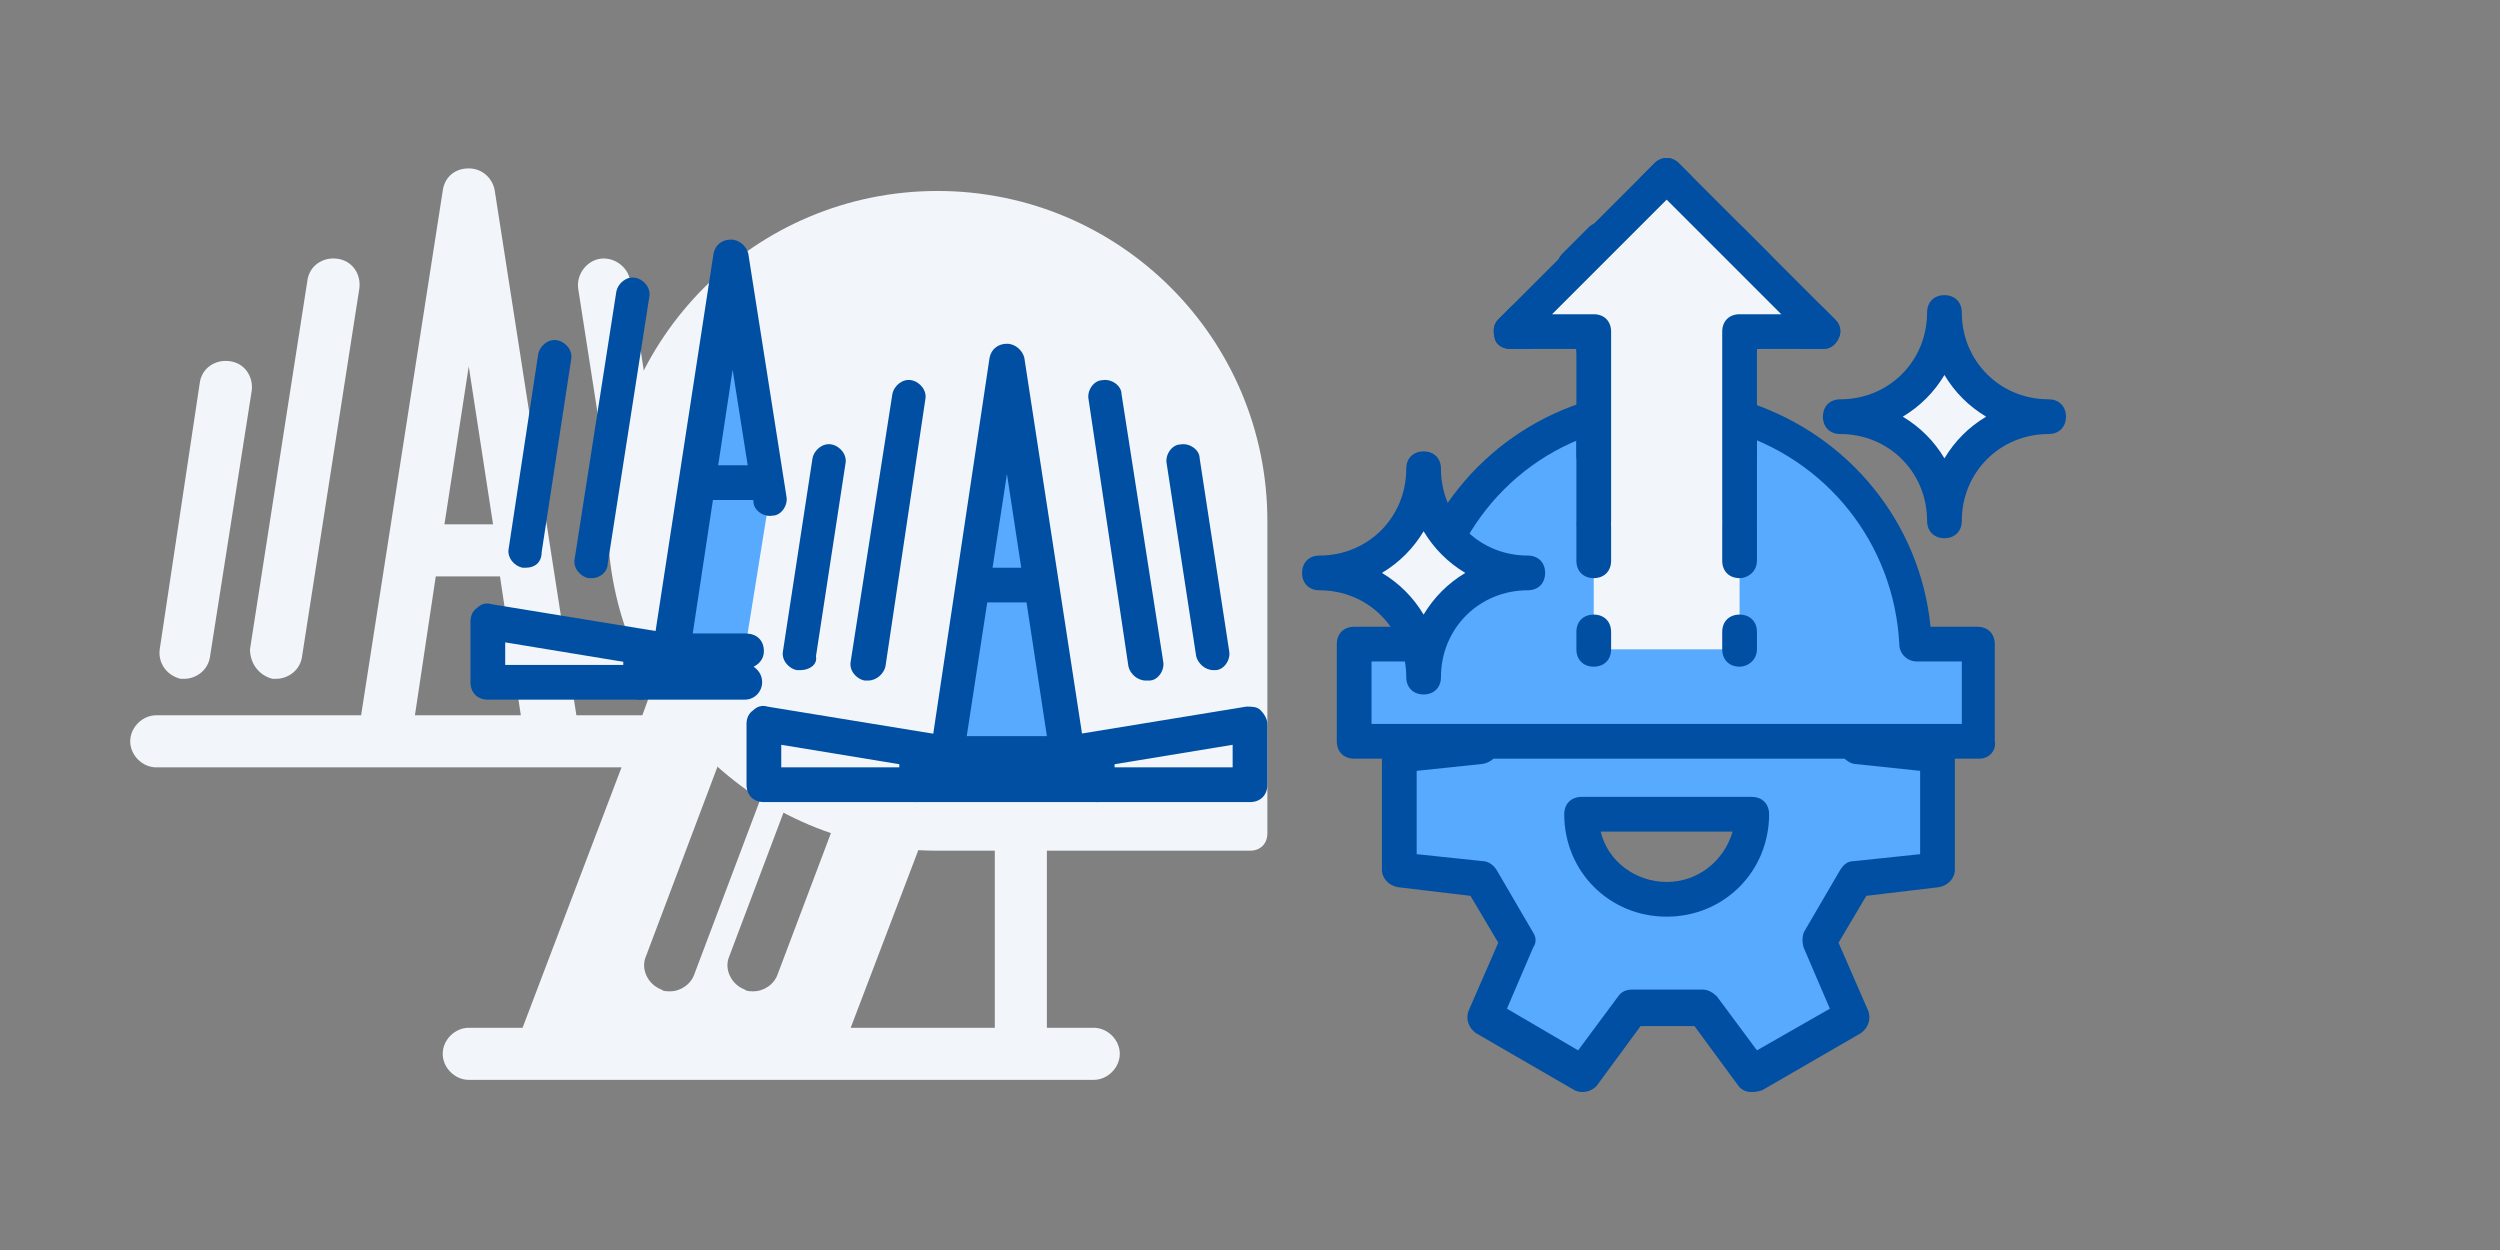 <?xml version="1.0" encoding="utf-8"?>
<!-- Generator: Adobe Illustrator 27.7.0, SVG Export Plug-In . SVG Version: 6.00 Build 0)  -->
<svg version="1.1" id="Layer_1" xmlns="http://www.w3.org/2000/svg" xmlns:xlink="http://www.w3.org/1999/xlink" x="0px" y="0px"
	 viewBox="0 0 144 72" style="enable-background:new 0 0 144 72;" xml:space="preserve">
<rect x="0" y="0" width="144" height="72" fill="#808080" stroke="none"/>
<style type="text/css">
	.st0{fill:none;}
	.st1{fill:#F2F6FA;}
	.st2{fill:#004FA3;}
	.st3{fill:#58AAFF;}
</style>
<g>
	<g>
		<g>
			<rect x="0" y="0" class="st0" width="54" height="54"/>
		</g>
		<g>
			<rect x="18" y="18" class="st0" width="54" height="54"/>
		</g>
		<g>
			<g>
				<path class="st1" d="M63,59.2h-2.7v-30c0,0,0-0.1,0-0.1c0,0,0-0.1,0-0.1c0-0.1,0-0.2-0.1-0.2c0,0,0,0,0,0c0,0,0,0,0,0
					c0,0,0,0,0,0c0-0.1-0.1-0.2-0.2-0.3c0,0,0,0,0,0c0,0,0,0,0,0c0,0,0,0,0,0c0,0,0,0,0-0.1c0,0-0.1-0.1-0.1-0.1c0,0-0.1,0-0.1-0.1
					c0,0-0.1-0.1-0.2-0.1c0,0,0,0-0.1,0c0,0-0.1,0-0.1,0c-0.1,0-0.1-0.1-0.2-0.1c0,0-0.1,0-0.1,0c0,0,0,0-0.1,0c0,0,0,0,0,0
					c0,0,0,0,0,0c-0.1,0-0.2,0-0.2,0H43.3L42.5,22c-0.1-0.8-0.9-1.4-1.7-1.3c-0.8,0.1-1.4,0.9-1.3,1.7l1.3,8.6l-1.6,4.3l-2.9-19.1
					c-0.1-0.8-0.9-1.4-1.7-1.3c-0.8,0.1-1.4,0.9-1.3,1.7l3.3,21.2c0.1,0.7,0.6,1.1,1.2,1.2l-0.8,2.2h-3.8L28.5,11
					c-0.1-0.7-0.7-1.3-1.5-1.3s-1.4,0.5-1.5,1.3l-4.7,30.2H9c-0.8,0-1.5,0.7-1.5,1.5s0.7,1.5,1.5,1.5h26.8l-5.7,15H27
					c-0.8,0-1.5,0.7-1.5,1.5s0.7,1.5,1.5,1.5h4.2c0,0,0,0,0,0c0,0,0,0,0,0h15.7c0,0,0,0,0,0c0,0,0,0,0,0H63c0.8,0,1.5-0.7,1.5-1.5
					S63.8,59.2,63,59.2z M27,21.1l1.4,9.1h-2.8L27,21.1z M23.9,41.2l1.2-8h3.7l1.2,8H23.9z M51.9,33c0.8,0.3,1.2,1.2,0.9,1.9
					l-8,21.2c-0.2,0.6-0.8,1-1.4,1c-0.2,0-0.4,0-0.5-0.1c-0.8-0.3-1.2-1.2-0.9-1.9l8-21.2C50.2,33.1,51.1,32.7,51.9,33z M37.2,55.1
					l8-21.2c0.3-0.8,1.2-1.2,1.9-0.9c0.8,0.3,1.2,1.2,0.9,1.9l-8,21.2c-0.2,0.6-0.8,1-1.4,1c-0.2,0-0.4,0-0.5-0.1
					C37.3,56.7,36.9,55.8,37.2,55.1z M57.3,37.4v21.8h-8.3L57.3,37.4z"/>
			</g>
			<g>
				<path class="st1" d="M10.4,39.1c0.1,0,0.2,0,0.2,0c0.7,0,1.4-0.5,1.5-1.3l2.4-15.3c0.1-0.8-0.4-1.6-1.3-1.7
					c-0.8-0.1-1.6,0.4-1.7,1.3L9.2,37.4C9.1,38.2,9.6,38.9,10.4,39.1z"/>
			</g>
			<g>
				<path class="st1" d="M15.7,39.1c0.1,0,0.2,0,0.2,0c0.7,0,1.4-0.5,1.5-1.3l3.3-21.2c0.1-0.8-0.4-1.6-1.3-1.7
					c-0.8-0.1-1.6,0.4-1.7,1.3l-3.3,21.2C14.4,38.2,14.9,38.9,15.7,39.1z"/>
			</g>
		</g>
	</g>
	<g>
		<path class="st1" d="M54,12c-9.9,0-18,8.1-18,18c0,9.9,8.1,18,18,18h6h12V36v-6C72,20.1,63.9,12,54,12z"/>
		<path class="st1" d="M72,49H54c-10.5,0-19-8.5-19-19s8.5-19,19-19s19,8.5,19,19v18C73,48.6,72.6,49,72,49z M54,13
			c-9.4,0-17,7.6-17,17s7.6,17,17,17h17V30C71,20.6,63.4,13,54,13z"/>
	</g>
	<g>
		<path class="st1" d="M106,24c3.3,0,6,2.7,6,6c0-3.3,2.7-6,6-6c-3.3,0-6-2.7-6-6C112,21.3,109.3,24,106,24z"/>
		<path class="st2" d="M112,31c-0.6,0-1-0.4-1-1c0-2.8-2.2-5-5-5c-0.6,0-1-0.4-1-1s0.4-1,1-1c2.8,0,5-2.2,5-5c0-0.6,0.4-1,1-1
			s1,0.4,1,1c0,2.8,2.2,5,5,5c0.6,0,1,0.4,1,1s-0.4,1-1,1c-2.8,0-5,2.2-5,5C113,30.6,112.6,31,112,31z M109.6,24
			c1,0.6,1.8,1.4,2.4,2.4c0.6-1,1.4-1.8,2.4-2.4c-1-0.6-1.8-1.4-2.4-2.4C111.4,22.6,110.6,23.4,109.6,24z"/>
	</g>
	<g>
		<g>
			<path class="st3" d="M85.3,43.1l-4.7,0.5v6.6l4.7,0.5l2.1,3.6l-1.9,4.3l5.7,3.3l2.8-3.8h4.1l2.8,3.8l5.7-3.3l-1.9-4.3l2.1-3.6
				l4.7-0.5v-6.6l-4.7-0.5 M100.9,46.9c0,2.7-2.2,4.9-4.9,4.9c-2.7,0-4.9-2.2-4.9-4.9H100.9z"/>
			<path class="st2" d="M100.9,62.9c-0.3,0-0.6-0.1-0.8-0.4l-2.5-3.4h-3.1l-2.5,3.4c-0.3,0.4-0.9,0.5-1.3,0.3l-5.7-3.3
				c-0.4-0.3-0.6-0.8-0.4-1.3l1.7-3.9l-1.6-2.7l-4.2-0.5c-0.5-0.1-0.9-0.5-0.9-1v-6.6c0-0.5,0.4-0.9,0.9-1l4.7-0.5
				c0.5-0.1,1,0.3,1.1,0.9c0.1,0.5-0.3,1-0.9,1.1l-3.8,0.4v4.8l3.8,0.4c0.3,0,0.6,0.2,0.8,0.5l2.1,3.6c0.2,0.3,0.2,0.6,0,0.9
				l-1.5,3.5l4.1,2.4l2.3-3.1c0.2-0.3,0.5-0.4,0.8-0.4h4.1c0.3,0,0.6,0.2,0.8,0.4l2.3,3.1l4.2-2.4l-1.5-3.5c-0.1-0.3-0.1-0.6,0-0.9
				l2.1-3.6c0.2-0.3,0.4-0.5,0.8-0.5l3.8-0.4v-4.8l-3.8-0.4c-0.5-0.1-0.9-0.6-0.9-1.1c0.1-0.5,0.6-0.9,1.1-0.9l4.7,0.5
				c0.5,0.1,0.9,0.5,0.9,1v6.6c0,0.5-0.4,0.9-0.9,1l-4.2,0.5l-1.6,2.7l1.7,3.9c0.2,0.5,0,1-0.4,1.3l-5.7,3.3
				C101.2,62.9,101,62.9,100.9,62.9z M96,52.8c-3.3,0-5.9-2.6-5.9-5.9c0-0.6,0.4-1,1-1h9.8c0.6,0,1,0.4,1,1
				C101.9,50.2,99.3,52.8,96,52.8z M92.2,47.9c0.4,1.7,2,2.9,3.8,2.9c1.8,0,3.3-1.2,3.8-2.9H92.2z"/>
		</g>
		<g>
			<g>
				<path class="st3" d="M110.4,37.1c-0.3-6.3-4.6-11.5-10.5-13.2v-1.8h-7.7v1.8c-5.9,1.6-10.2,6.9-10.5,13.2H78v5.6h36v-5.6H110.4z
					"/>
				<path class="st2" d="M114,43.7H78c-0.6,0-1-0.4-1-1v-5.6c0-0.6,0.4-1,1-1h2.7c0.7-6,4.7-11,10.4-12.9v-1.1c0-0.6,0.4-1,1-1h7.7
					c0.6,0,1,0.4,1,1v1.1c5.7,1.9,9.8,6.9,10.4,12.9h2.7c0.6,0,1,0.4,1,1v5.6C115,43.2,114.6,43.7,114,43.7z M79,41.7h34v-3.6h-2.6
					c-0.5,0-1-0.4-1-1c-0.3-5.8-4.2-10.7-9.8-12.3c-0.4-0.1-0.7-0.5-0.7-1v-0.8h-5.7v0.8c0,0.4-0.3,0.8-0.7,1
					c-5.6,1.5-9.5,6.5-9.8,12.3c0,0.5-0.5,1-1,1H79V41.7z"/>
			</g>
			<g>
				<polyline class="st3" points="92.1,29.8 92.1,22.1 99.9,22.1 99.9,29.8 				"/>
				<path class="st2" d="M99.9,30.8c-0.6,0-1-0.4-1-1v-6.7h-5.7v6.7c0,0.6-0.4,1-1,1s-1-0.4-1-1v-7.7c0-0.6,0.4-1,1-1h7.7
					c0.6,0,1,0.4,1,1v7.7C100.9,30.4,100.4,30.8,99.9,30.8z"/>
			</g>
		</g>
		<g>
			<polyline class="st1" points="100.2,37.4 100.2,19.1 105,19.1 96,10.1 87,19.1 91.8,19.1 91.8,37.4 			"/>
		</g>
		<g>
			<g>
				<path class="st2" d="M100.2,38.4c-0.6,0-1-0.4-1-1v-1c0-0.6,0.4-1,1-1s1,0.4,1,1v1C101.2,38,100.7,38.4,100.2,38.4z"/>
			</g>
			<g>
				<path class="st2" d="M100.2,33.3c-0.6,0-1-0.4-1-1v-2c0-0.6,0.4-1,1-1s1,0.4,1,1v2C101.2,32.9,100.7,33.3,100.2,33.3z
					 M100.2,27.2c-0.6,0-1-0.4-1-1v-2c0-0.6,0.4-1,1-1s1,0.4,1,1v2C101.2,26.8,100.7,27.2,100.2,27.2z"/>
			</g>
			<g>
				<path class="st2" d="M100.2,21.1c-0.6,0-1-0.4-1-1v-1c0-0.6,0.4-1,1-1h1c0.6,0,1,0.4,1,1s-0.4,1-1,1
					C101.2,20.6,100.7,21.1,100.2,21.1z"/>
			</g>
			<g>
				<path class="st2" d="M105,20.1h-1c-0.6,0-1-0.4-1-1c0-0.3,0.1-0.5,0.3-0.7c0-0.3,0.1-0.5,0.3-0.7c0.4-0.4,1-0.4,1.4,0l0.7,0.7
					c0.3,0.3,0.4,0.7,0.2,1.1S105.4,20.1,105,20.1z"/>
			</g>
			<g>
				<path class="st2" d="M101.3,16.3c-0.3,0-0.5-0.1-0.7-0.3L99,14.5c-0.4-0.4-0.4-1,0-1.4c0.4-0.4,1-0.4,1.4,0l1.5,1.5
					c0.4,0.4,0.4,1,0,1.4C101.8,16.2,101.5,16.3,101.3,16.3z"/>
			</g>
			<g>
				<path class="st2" d="M96.7,11.8c-0.3,0-0.5-0.1-0.7-0.3c-0.4,0.4-1,0.4-1.4,0s-0.4-1,0-1.4l0.7-0.7c0.4-0.4,1-0.4,1.4,0l0.7,0.7
					c0.4,0.4,0.4,1,0,1.4C97.2,11.7,97,11.8,96.7,11.8z"/>
			</g>
			<g>
				<path class="st2" d="M90.7,16.3c-0.3,0-0.5-0.1-0.7-0.3c-0.4-0.4-0.4-1,0-1.4l1.5-1.5c0.4-0.4,1-0.4,1.4,0s0.4,1,0,1.4L91.4,16
					C91.3,16.2,91,16.3,90.7,16.3z"/>
			</g>
			<g>
				<path class="st2" d="M88,20.1h-1c-0.4,0-0.8-0.2-0.9-0.6s-0.1-0.8,0.2-1.1l0.7-0.7c0.4-0.4,1-0.4,1.4,0c0.2,0.2,0.3,0.5,0.3,0.7
					c0.2,0.2,0.3,0.4,0.3,0.7C89,19.6,88.6,20.1,88,20.1z"/>
			</g>
			<g>
				<path class="st2" d="M91.8,21.1c-0.6,0-1-0.4-1-1c-0.6,0-1-0.4-1-1s0.4-1,1-1h1c0.6,0,1,0.4,1,1v1
					C92.8,20.6,92.4,21.1,91.8,21.1z"/>
			</g>
			<g>
				<path class="st2" d="M91.8,33.3c-0.6,0-1-0.4-1-1v-2c0-0.6,0.4-1,1-1s1,0.4,1,1v2C92.8,32.9,92.4,33.3,91.8,33.3z M91.8,27.2
					c-0.6,0-1-0.4-1-1v-2c0-0.6,0.4-1,1-1s1,0.4,1,1v2C92.8,26.8,92.4,27.2,91.8,27.2z"/>
			</g>
			<g>
				<path class="st2" d="M91.8,38.4c-0.6,0-1-0.4-1-1v-1c0-0.6,0.4-1,1-1s1,0.4,1,1v1C92.8,38,92.4,38.4,91.8,38.4z"/>
			</g>
		</g>
		<g>
			<polyline class="st1" points="100.2,29.9 100.2,19.1 105,19.1 96,10.1 87,19.1 91.8,19.1 91.8,29.9 			"/>
			<path class="st2" d="M100.2,30.9c-0.6,0-1-0.4-1-1V19.1c0-0.6,0.4-1,1-1h2.4L96,11.5l-6.6,6.6h2.4c0.6,0,1,0.4,1,1v10.9
				c0,0.6-0.4,1-1,1s-1-0.4-1-1v-9.9H87c-0.4,0-0.8-0.2-0.9-0.6s-0.1-0.8,0.2-1.1l9-9c0.4-0.4,1-0.4,1.4,0l9,9
				c0.3,0.3,0.4,0.7,0.2,1.1s-0.5,0.6-0.9,0.6h-3.8v9.9C101.2,30.5,100.7,30.9,100.2,30.9z"/>
		</g>
	</g>
	<g>
		<path class="st1" d="M76,33c3.3,0,6,2.7,6,6c0-3.3,2.7-6,6-6c-3.3,0-6-2.7-6-6C82,30.3,79.3,33,76,33z"/>
		<path class="st2" d="M82,40c-0.6,0-1-0.4-1-1c0-2.8-2.2-5-5-5c-0.6,0-1-0.4-1-1s0.4-1,1-1c2.8,0,5-2.2,5-5c0-0.6,0.4-1,1-1
			s1,0.4,1,1c0,2.8,2.2,5,5,5c0.6,0,1,0.4,1,1s-0.4,1-1,1c-2.8,0-5,2.2-5,5C83,39.6,82.6,40,82,40z M79.6,33c1,0.6,1.8,1.4,2.4,2.4
			c0.6-1,1.4-1.8,2.4-2.4c-1-0.6-1.8-1.4-2.4-2.4C81.4,31.6,80.6,32.4,79.6,33z"/>
	</g>
	<g>
		<rect x="72" class="st0" width="48" height="72"/>
	</g>
	<g>
		<g>
			<g>
				<g>
					<polyline class="st3" points="42.9,37.5 38.6,37.5 42.1,14.8 44.3,28.8 					"/>
					<path class="st2" d="M42.9,38.5h-4.3c-0.3,0-0.6-0.1-0.8-0.3s-0.3-0.5-0.2-0.8l3.5-22.8c0.1-0.5,0.5-0.8,1-0.8s0.9,0.4,1,0.8
						l2.2,14c0.1,0.5-0.3,1.1-0.8,1.1c-0.5,0.1-1.1-0.3-1.1-0.8l-1.2-7.6l-2.3,15.2h3.1c0.6,0,1,0.4,1,1S43.5,38.5,42.9,38.5z"/>
				</g>
			</g>
			<g>
				<polyline class="st1" points="42.9,39.3 28.1,39.3 28.1,35.8 38.6,37.5 42.9,37.5 				"/>
				<path class="st2" d="M42.9,40.3H28.1c-0.6,0-1-0.4-1-1v-3.5c0-0.3,0.1-0.6,0.4-0.8c0.2-0.2,0.5-0.3,0.8-0.2l10.4,1.7h4.2
					c0.6,0,1,0.4,1,1c0,0.4-0.2,0.7-0.5,0.9c0.3,0.2,0.5,0.5,0.5,0.9C43.9,39.8,43.5,40.3,42.9,40.3z M29.1,38.3H37L29.1,37V38.3z"
					/>
			</g>
			<g>
				<line class="st1" x1="43.9" y1="27.8" x2="40.4" y2="27.8"/>
				<path class="st2" d="M43.9,28.8h-3.5c-0.6,0-1-0.4-1-1s0.4-1,1-1h3.5c0.6,0,1,0.4,1,1S44.4,28.8,43.9,28.8z"/>
			</g>
			<g>
				<line class="st1" x1="36.9" y1="37.5" x2="36.9" y2="39.3"/>
				<path class="st2" d="M36.9,40.3c-0.6,0-1-0.4-1-1v-1.8c0-0.6,0.4-1,1-1s1,0.4,1,1v1.8C37.9,39.8,37.4,40.3,36.9,40.3z"/>
			</g>
			<g>
				<line class="st1" x1="34.1" y1="32.3" x2="36.5" y2="16.9"/>
				<path class="st2" d="M34.1,33.3c-0.1,0-0.1,0-0.2,0c-0.5-0.1-0.9-0.6-0.8-1.1l2.4-15.4c0.1-0.5,0.6-0.9,1.1-0.8
					c0.5,0.1,0.9,0.6,0.8,1.1l-2.4,15.4C35,32.9,34.6,33.3,34.1,33.3z"/>
			</g>
			<g>
				<line class="st1" x1="32" y1="20.6" x2="30.3" y2="31.7"/>
				<path class="st2" d="M30.3,32.7c-0.1,0-0.1,0-0.2,0c-0.5-0.1-0.9-0.6-0.8-1.1L31,20.4c0.1-0.5,0.6-0.9,1.1-0.8
					c0.5,0.1,0.9,0.6,0.8,1.1l-1.7,11.1C31.2,32.4,30.8,32.7,30.3,32.7z"/>
			</g>
			<g>
				<g>
					<g>
						<polyline class="st3" points="54.5,43.5 58,20.7 61.5,43.5 						"/>
						<path class="st2" d="M61.5,44.5c-0.5,0-0.9-0.4-1-0.8L58,27.3l-2.5,16.3c-0.1,0.5-0.6,0.9-1.1,0.8c-0.5-0.1-0.9-0.6-0.8-1.1
							L57,20.6c0.1-0.5,0.5-0.8,1-0.8s0.9,0.4,1,0.8l3.5,22.8c0.1,0.5-0.3,1.1-0.8,1.1C61.6,44.4,61.5,44.5,61.5,44.5z"/>
					</g>
					<g>
						<polygon class="st1" points="54.5,43.5 61.5,43.5 72,41.7 72,45.2 44,45.2 44,41.7 						"/>
						<path class="st2" d="M72,46.2H44c-0.6,0-1-0.4-1-1v-3.5c0-0.3,0.1-0.6,0.4-0.8c0.2-0.2,0.5-0.3,0.8-0.2l10.4,1.7h6.8l10.4-1.7
							c0.3,0,0.6,0,0.8,0.2c0.2,0.2,0.4,0.5,0.4,0.8v3.5C73,45.8,72.6,46.2,72,46.2z M63.1,44.2H71v-1.3L63.1,44.2z M45,44.2h7.9
							L45,42.9V44.2z"/>
					</g>
					<g>
						<line class="st1" x1="59.7" y1="33.7" x2="56.3" y2="33.7"/>
						<path class="st2" d="M59.7,34.7h-3.5c-0.6,0-1-0.4-1-1s0.4-1,1-1h3.5c0.6,0,1,0.4,1,1S60.3,34.7,59.7,34.7z"/>
					</g>
					<g>
						<line class="st1" x1="63.2" y1="43.5" x2="63.2" y2="45.2"/>
						<path class="st2" d="M63.2,46.2c-0.6,0-1-0.4-1-1v-1.8c0-0.6,0.4-1,1-1s1,0.4,1,1v1.8C64.2,45.8,63.8,46.2,63.2,46.2z"/>
					</g>
					<g>
						<line class="st1" x1="52.8" y1="43.5" x2="52.8" y2="45.2"/>
						<path class="st2" d="M52.8,46.2c-0.6,0-1-0.4-1-1v-1.8c0-0.6,0.4-1,1-1s1,0.4,1,1v1.8C53.8,45.8,53.3,46.2,52.8,46.2z"/>
					</g>
					<g>
						<line class="st1" x1="66" y1="38.2" x2="63.6" y2="22.8"/>
						<path class="st2" d="M66,39.2c-0.5,0-0.9-0.4-1-0.8L62.7,23c-0.1-0.5,0.3-1.1,0.8-1.1c0.5-0.1,1.1,0.3,1.1,0.8L67,38.1
							c0.1,0.5-0.3,1.1-0.8,1.1C66.1,39.2,66.1,39.2,66,39.2z"/>
					</g>
					<g>
						<line class="st1" x1="68.1" y1="26.5" x2="69.9" y2="37.6"/>
						<path class="st2" d="M69.9,38.6c-0.5,0-0.9-0.4-1-0.8l-1.7-11.1c-0.1-0.5,0.3-1.1,0.8-1.1c0.5-0.1,1.1,0.3,1.1,0.8l1.7,11.1
							c0.1,0.5-0.3,1.1-0.8,1.1C70,38.6,69.9,38.6,69.9,38.6z"/>
					</g>
					<g>
						<line class="st1" x1="50" y1="38.2" x2="52.4" y2="22.8"/>
						<path class="st2" d="M50,39.2c-0.1,0-0.1,0-0.2,0c-0.5-0.1-0.9-0.6-0.8-1.1l2.4-15.4c0.1-0.5,0.6-0.9,1.1-0.8
							c0.5,0.1,0.9,0.6,0.8,1.1L51,38.4C50.9,38.8,50.5,39.2,50,39.2z"/>
					</g>
					<g>
						<line class="st1" x1="47.9" y1="26.5" x2="46.1" y2="37.6"/>
						<path class="st2" d="M46.1,38.6c-0.1,0-0.1,0-0.2,0c-0.5-0.1-0.9-0.6-0.8-1.1l1.7-11.1c0.1-0.5,0.6-0.9,1.1-0.8
							c0.5,0.1,0.9,0.6,0.8,1.1l-1.7,11.1C47.1,38.3,46.6,38.6,46.1,38.6z"/>
					</g>
				</g>
			</g>
		</g>
		<g>
			<rect x="32.1" y="12" class="st0" width="36" height="36"/>
		</g>
	</g>
	<g>
		<rect class="st0" width="144" height="72"/>
	</g>
</g>
</svg>
